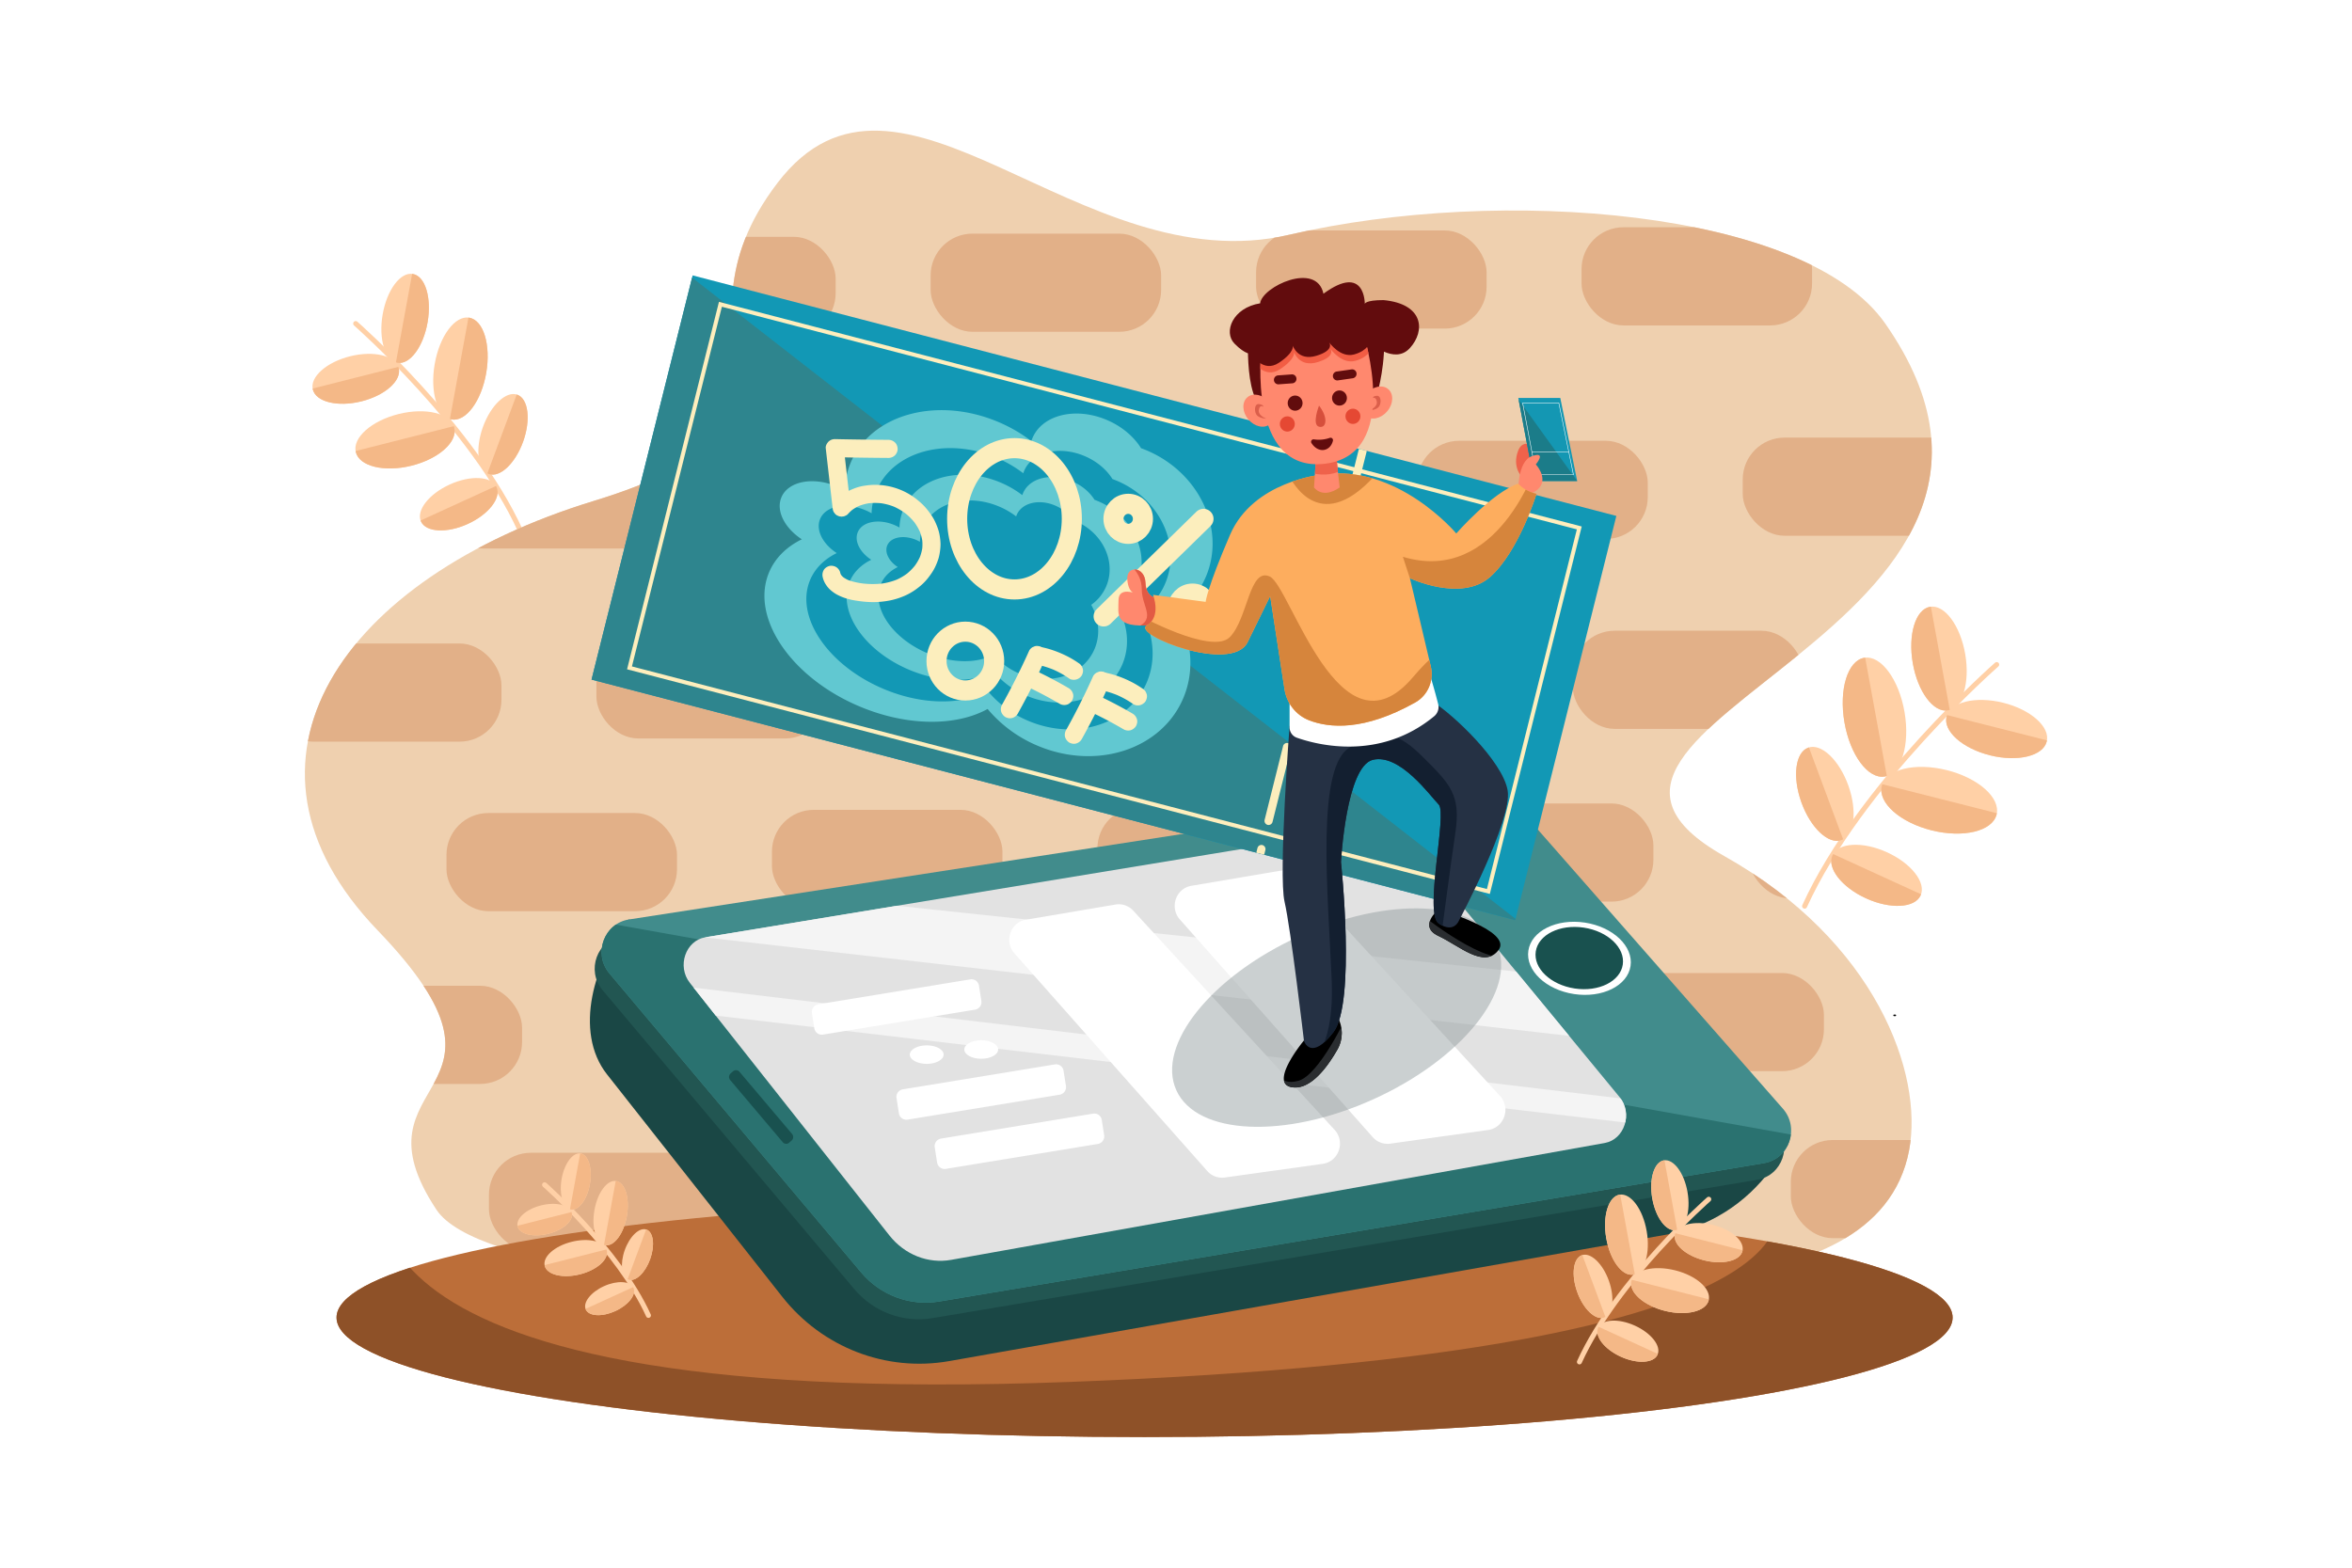 <svg xmlns="http://www.w3.org/2000/svg" xmlns:xlink="http://www.w3.org/1999/xlink" viewBox="0 0 4680 3120"><defs><style>.cls-1,.cls-37,.cls-39,.cls-4,.cls-40,.cls-55{fill:none;}.cls-2{fill:#efd0af;}.cls-3{fill:#fff;}.cls-4{stroke:#ffd0a6;stroke-width:10px;}.cls-37,.cls-4,.cls-40,.cls-55{stroke-linecap:round;}.cls-37,.cls-39,.cls-4,.cls-40,.cls-55{stroke-miterlimit:10;}.cls-5{fill:#ffd0a6;}.cls-6{clip-path:url(#clip-path);}.cls-7{fill:#f4b887;}.cls-8{clip-path:url(#clip-path-2);}.cls-9{clip-path:url(#clip-path-3);}.cls-10{clip-path:url(#clip-path-4);}.cls-11{clip-path:url(#clip-path-5);}.cls-12{clip-path:url(#clip-path-6);}.cls-13{clip-path:url(#clip-path-7);}.cls-14{clip-path:url(#clip-path-8);}.cls-15{clip-path:url(#clip-path-9);}.cls-16{clip-path:url(#clip-path-10);}.cls-17{clip-path:url(#clip-path-11);}.cls-18{clip-path:url(#clip-path-12);}.cls-19{clip-path:url(#clip-path-13);}.cls-20{fill:#e2b088;}.cls-21{fill:#bc6e39;}.cls-22{clip-path:url(#clip-path-14);}.cls-23{fill:#8e5128;}.cls-24{fill:#1a4745;}.cls-25{fill:#225652;}.cls-26{fill:#418c8c;}.cls-27{clip-path:url(#clip-path-15);}.cls-28{fill:#2a7270;}.cls-29{fill:#e2e2e2;}.cls-30{clip-path:url(#clip-path-16);}.cls-31{fill:#f4f4f4;}.cls-32{fill:#19514f;}.cls-33{fill:#1298b5;}.cls-34{clip-path:url(#clip-path-17);}.cls-35{fill:#2e858e;}.cls-36{fill:#fceebd;}.cls-37{stroke:#feeebd;stroke-width:8px;}.cls-38{fill:#61c8d1;}.cls-39,.cls-40{stroke:#fceebd;stroke-width:40px;}.cls-41{fill:#879496;opacity:0.43;}.cls-42{fill:#620c0d;}.cls-43{fill:#ff886e;}.cls-44{fill:#db5f4b;}.cls-45{clip-path:url(#clip-path-20);}.cls-46{fill:#2a2d30;}.cls-47{clip-path:url(#clip-path-21);}.cls-48{fill:#253144;}.cls-49{clip-path:url(#clip-path-22);}.cls-50{fill:#131f30;}.cls-51{fill:#ef624b;}.cls-52{fill:#1497b3;}.cls-53{clip-path:url(#clip-path-23);}.cls-54{fill:#1b7c89;}.cls-55{stroke:#fff;}.cls-56{clip-path:url(#clip-path-24);}.cls-57{fill:#e25a44;}.cls-58{fill:#fdad5e;}.cls-59{clip-path:url(#clip-path-25);}.cls-60{fill:#d6853c;}.cls-61{clip-path:url(#clip-path-26);}.cls-62{clip-path:url(#clip-path-27);}.cls-63{fill:#f25d44;}.cls-64{fill:#d64f3c;}.cls-65{fill:#e54833;}.cls-66{clip-path:url(#clip-path-28);}.cls-67{clip-path:url(#clip-path-29);}.cls-68{clip-path:url(#clip-path-30);}.cls-69{clip-path:url(#clip-path-31);}.cls-70{clip-path:url(#clip-path-32);}.cls-71{clip-path:url(#clip-path-33);}.cls-72{clip-path:url(#clip-path-34);}.cls-73{clip-path:url(#clip-path-35);}.cls-74{clip-path:url(#clip-path-36);}.cls-75{clip-path:url(#clip-path-37);}.cls-76{clip-path:url(#clip-path-38);}.cls-77{clip-path:url(#clip-path-39);}</style><clipPath id="clip-path"><ellipse class="cls-1" cx="916.22" cy="733.59" rx="102.81" ry="52.02" transform="translate(37.22 1511.39) rotate(-80.19)"/></clipPath><clipPath id="clip-path-2"><ellipse class="cls-1" cx="806.15" cy="633.64" rx="89.72" ry="45.39" transform="translate(44.39 1320.02) rotate(-80.19)"/></clipPath><clipPath id="clip-path-3"><ellipse class="cls-1" cx="1000.94" cy="864.48" rx="83.83" ry="42.57" transform="translate(-150.73 1514.76) rotate(-70.27)"/></clipPath><clipPath id="clip-path-4"><ellipse class="cls-1" cx="805.91" cy="875.44" rx="100.92" ry="52.99" transform="translate(-187.6 220.6) rotate(-13.98)"/></clipPath><clipPath id="clip-path-5"><ellipse class="cls-1" cx="707.91" cy="753.93" rx="88.07" ry="46.25" transform="translate(-161.16 193.33) rotate(-13.98)"/></clipPath><clipPath id="clip-path-6"><ellipse class="cls-1" cx="912.8" cy="1003.55" rx="82.62" ry="43.19" transform="translate(-333.87 468.63) rotate(-24.49)"/></clipPath><clipPath id="clip-path-7"><ellipse class="cls-1" cx="3729.87" cy="1427.14" rx="60.66" ry="119.9" transform="translate(-188.65 656.52) rotate(-9.81)"/></clipPath><clipPath id="clip-path-8"><ellipse class="cls-1" cx="3858.24" cy="1310.58" rx="52.94" ry="104.63" transform="translate(-166.91 676.69) rotate(-9.81)"/></clipPath><clipPath id="clip-path-9"><ellipse class="cls-1" cx="3631.08" cy="1579.78" rx="49.64" ry="97.77" transform="translate(-320.16 1318.75) rotate(-19.73)"/></clipPath><clipPath id="clip-path-10"><ellipse class="cls-1" cx="3858.52" cy="1592.56" rx="61.8" ry="117.69" transform="translate(1381.06 4952.12) rotate(-76.02)"/></clipPath><clipPath id="clip-path-11"><ellipse class="cls-1" cx="3972.81" cy="1450.86" rx="53.93" ry="102.7" transform="translate(1605.25 4955.56) rotate(-76.02)"/></clipPath><clipPath id="clip-path-12"><ellipse class="cls-1" cx="3733.87" cy="1741.97" rx="50.37" ry="96.36" transform="translate(600.89 4417.91) rotate(-65.51)"/></clipPath><clipPath id="clip-path-13"><path class="cls-2" d="M3422.79,2539.35c164.56-20.8,343.51-78.14,376-250.34,28.74-152.35-66-415.51-367.81-585.28-465.87-262,746.85-447.87,320.43-1059.57-158.73-227.71-766.79-274.81-1185.73-177S1788.89,47,1547,364.07s135.9,479.58-365.32,632.84-754.33,517.9-430.16,854.79-62.56,285.14,117,556C1023.05,2640.79,2833.88,2613.8,3422.79,2539.35Z"/></clipPath><clipPath id="clip-path-14"><ellipse class="cls-1" cx="2277.47" cy="2622.15" rx="1607.83" ry="237.85"/></clipPath><clipPath id="clip-path-15"><path class="cls-1" d="M1251.64,1829.88,2875.6,1579c66.6-10.29,133.8,14.36,178.74,65.56l493.25,561.92c33.81,38.52,12.61,99.95-37.39,108.34L1869.12,2590.23c-58.2,9.77-117.19-12.14-155.62-57.8l-500.94-595.11C1179.69,1898.28,1201.77,1837.58,1251.64,1829.88Z"/></clipPath><clipPath id="clip-path-16"><path class="cls-1" d="M1403.62,1865.35l1286.57-211.78c52.76-8.69,106,12.12,141.61,55.35l390.77,474.43c26.78,32.52,10,84.39-29.63,91.47l-1300.13,232.5c-46.11,8.25-92.83-10.25-123.29-48.8l-396.86-502.45C1346.62,1923.1,1364.11,1871.85,1403.62,1865.35Z"/></clipPath><clipPath id="clip-path-17"><polygon class="cls-1" points="3015.05 1831.22 1177.06 1352.55 1378.21 548.11 3216.19 1026.78 3015.05 1831.22"/></clipPath><clipPath id="clip-path-20"><path class="cls-1" d="M2594.06,2071.38s-74.81,90.35-18.71,92.89c35.3,1.6,67.14-42.62,85.91-75.64a66.21,66.21,0,0,0-.46-65.94l-20.61-35.29Z"/></clipPath><clipPath id="clip-path-21"><path class="cls-1" d="M2862.39,1809.89s-41.41,33.72-.27,52.81,91,66.17,119.7,28S2862.39,1809.89,2862.39,1809.89Z"/></clipPath><clipPath id="clip-path-22"><path class="cls-1" d="M2566,1444.7s-22.44,296.48-10,349.93S2594.68,2072,2594.68,2072s13.71,40.72,58.6-17.82,15-338.47,15-338.47,10-190.86,63.59-203.59,113.46,71.26,130.92,89.07-29.93,216.32,0,236.68,39.9-5.09,39.9-5.09,107.22-201,97.25-259.58-109.72-152.69-149.62-176.87S2566,1444.7,2566,1444.7Z"/></clipPath><clipPath id="clip-path-23"><polygon class="cls-1" points="3021.09 791.94 3052.26 957.36 3138.3 957.36 3104.63 791.94 3021.09 791.94"/></clipPath><clipPath id="clip-path-24"><path class="cls-1" d="M2304.17,1189.74s-23.69,2.42-24.94-30.19-38.65-35-36.15-6,17.45,27.78,17.45,27.78-34.91-14.5-34.91,13.28-10,55.56,66.08,49.52S2304.17,1189.74,2304.17,1189.74Z"/></clipPath><clipPath id="clip-path-25"><path class="cls-1" d="M2629.59,944.63s-135.9,12.73-182,119.61-48.62,133.61-48.62,133.61l-104.74-14s17.46,43.26-12.46,61.08,169.56,96.7,200.74,33.08l44.88-91.61,28.5,185.26c4.3,28,22.79,51.64,48.69,61.76,40.23,15.7,109.36,22,211.62-35.44,24.92-14,37.46-43.42,30.81-71.65-35.33-150.06-41.58-175.56-41.58-175.56s102.24,48.35,159.6-2.55,92.26-165.41,92.26-165.41-23.69-5.09-36.16-20.36c-52.36,17.81-123.43,99.25-123.43,99.25S2780.46,921.73,2629.59,944.63Z"/></clipPath><clipPath id="clip-path-26"><path class="cls-1" d="M2618.37,912.82l-3.74,57.26s16.21,24.18,51.12,0c-5-39.44-6.24-62.35-6.24-62.35Z"/></clipPath><clipPath id="clip-path-27"><path class="cls-1" d="M2509.9,694s-28.68,246.85,125.93,229,77.3-258.31,77.3-258.31L2568.5,624Z"/></clipPath><clipPath id="clip-path-28"><ellipse class="cls-1" cx="3236.4" cy="2457.08" rx="40.85" ry="80.73" transform="translate(-371.39 587.48) rotate(-9.81)"/></clipPath><clipPath id="clip-path-29"><ellipse class="cls-1" cx="3322.82" cy="2378.6" rx="35.64" ry="70.45" transform="translate(-356.75 601.07) rotate(-9.81)"/></clipPath><clipPath id="clip-path-30"><ellipse class="cls-1" cx="3169.87" cy="2559.86" rx="33.43" ry="65.83" transform="translate(-678.15 1220.58) rotate(-19.73)"/></clipPath><clipPath id="clip-path-31"><ellipse class="cls-1" cx="3323.01" cy="2568.46" rx="41.61" ry="79.24" transform="translate(27.91 5172.64) rotate(-76.02)"/></clipPath><clipPath id="clip-path-32"><ellipse class="cls-1" cx="3399.97" cy="2473.05" rx="36.31" ry="69.15" transform="translate(178.86 5174.95) rotate(-76.02)"/></clipPath><clipPath id="clip-path-33"><ellipse class="cls-1" cx="3239.08" cy="2669.06" rx="33.92" ry="64.88" transform="translate(-532.5 4510.45) rotate(-65.51)"/></clipPath><clipPath id="clip-path-34"><ellipse class="cls-1" cx="1215.07" cy="2414.45" rx="64.81" ry="32.79" transform="translate(-1371.13 3200.27) rotate(-80.19)"/></clipPath><clipPath id="clip-path-35"><ellipse class="cls-1" cx="1145.68" cy="2351.44" rx="56.56" ry="28.61" transform="translate(-1366.6 3079.64) rotate(-80.19)"/></clipPath><clipPath id="clip-path-36"><ellipse class="cls-1" cx="1268.47" cy="2496.95" rx="52.85" ry="26.83" transform="translate(-1510.13 2847.87) rotate(-70.27)"/></clipPath><clipPath id="clip-path-37"><ellipse class="cls-1" cx="1145.53" cy="2503.86" rx="63.61" ry="33.4" transform="translate(-570.9 350.86) rotate(-13.98)"/></clipPath><clipPath id="clip-path-38"><ellipse class="cls-1" cx="1083.75" cy="2427.27" rx="55.51" ry="29.15" transform="translate(-554.23 333.67) rotate(-13.98)"/></clipPath><clipPath id="clip-path-39"><ellipse class="cls-1" cx="1212.91" cy="2584.62" rx="52.08" ry="27.23" transform="translate(-962.23 735.25) rotate(-24.49)"/></clipPath></defs><title>03</title><g id="_03" data-name="03"><rect id="_03-2" data-name="03" class="cls-3" width="4680" height="3120"/><path class="cls-4" d="M707.76,644s233.18,204.37,327.71,412.23"/><ellipse class="cls-5" cx="916.22" cy="733.59" rx="102.81" ry="52.02" transform="translate(37.22 1511.39) rotate(-80.19)"/><g class="cls-6"><polygon class="cls-7" points="938.13 599.44 882.19 905.16 1022.65 822.71 1035.08 634.96 938.13 599.44"/></g><ellipse class="cls-5" cx="806.15" cy="633.64" rx="89.72" ry="45.39" transform="translate(44.39 1320.02) rotate(-80.19)"/><g class="cls-8"><polygon class="cls-7" points="825.27 516.57 776.45 783.36 899.03 711.41 909.88 547.57 825.27 516.57"/></g><ellipse class="cls-5" cx="1000.94" cy="864.48" rx="83.83" ry="42.57" transform="translate(-150.73 1514.76) rotate(-70.27)"/><g class="cls-9"><polygon class="cls-7" points="1037.6 759.87 949.2 997.37 1073.84 951.86 1110.5 802.77 1037.6 759.87"/></g><ellipse class="cls-5" cx="805.91" cy="875.44" rx="100.92" ry="52.99" transform="translate(-187.6 220.6) rotate(-13.98)"/><g class="cls-10"><polygon class="cls-7" points="675.97 905.61 971.74 830.72 899.31 978.65 716.39 1002.31 675.97 905.61"/></g><ellipse class="cls-5" cx="707.91" cy="753.93" rx="88.07" ry="46.25" transform="translate(-161.16 193.33) rotate(-13.98)"/><g class="cls-11"><polygon class="cls-7" points="594.51 780.27 852.62 714.91 789.41 844 629.78 864.65 594.51 780.27"/></g><ellipse class="cls-5" cx="912.8" cy="1003.55" rx="82.62" ry="43.19" transform="translate(-333.87 468.63) rotate(-24.49)"/><g class="cls-12"><polygon class="cls-7" points="812.62 1047.04 1039.76 943.06 1002.55 1072.71 858.85 1118.79 812.62 1047.04"/></g><path class="cls-4" d="M3973,1322.68S3701.05,1561,3590.8,1803.43"/><ellipse class="cls-5" cx="3729.87" cy="1427.14" rx="60.66" ry="119.9" transform="translate(-188.65 656.52) rotate(-9.81)"/><g class="cls-13"><polygon class="cls-7" points="3704.33 1270.69 3769.56 1627.23 3605.75 1531.07 3591.26 1312.11 3704.33 1270.69"/></g><ellipse class="cls-5" cx="3858.24" cy="1310.58" rx="52.94" ry="104.63" transform="translate(-166.91 676.69) rotate(-9.81)"/><g class="cls-14"><polygon class="cls-7" points="3835.94 1174.05 3892.87 1485.18 3749.92 1401.27 3737.27 1210.19 3835.94 1174.05"/></g><ellipse class="cls-5" cx="3631.08" cy="1579.78" rx="49.64" ry="97.77" transform="translate(-320.16 1318.75) rotate(-19.73)"/><g class="cls-15"><polygon class="cls-7" points="3588.32 1457.79 3691.41 1734.76 3546.06 1681.69 3503.3 1507.82 3588.32 1457.79"/></g><ellipse class="cls-5" cx="3858.52" cy="1592.56" rx="61.8" ry="117.69" transform="translate(1381.06 4952.12) rotate(-76.02)"/><g class="cls-16"><polygon class="cls-7" points="4010.06 1627.75 3665.13 1540.41 3749.59 1712.93 3962.92 1740.52 4010.06 1627.75"/></g><ellipse class="cls-5" cx="3972.81" cy="1450.86" rx="53.93" ry="102.7" transform="translate(1605.25 4955.56) rotate(-76.02)"/><g class="cls-17"><polygon class="cls-7" points="4105.06 1481.57 3804.04 1405.35 3877.76 1555.9 4063.92 1579.98 4105.06 1481.57"/></g><ellipse class="cls-5" cx="3733.87" cy="1741.97" rx="50.37" ry="96.36" transform="translate(600.89 4417.91) rotate(-65.51)"/><g class="cls-18"><polygon class="cls-7" points="3850.69 1792.68 3585.8 1671.43 3629.2 1822.62 3796.78 1876.37 3850.69 1792.68"/></g><path class="cls-2" d="M3422.79,2539.35c164.56-20.8,343.51-78.14,376-250.34,28.74-152.35-66-415.51-367.81-585.28-465.87-262,746.85-447.87,320.43-1059.57-158.73-227.71-766.79-274.81-1185.73-177S1788.89,47,1547,364.07s135.9,479.58-365.32,632.84-754.33,517.9-430.16,854.79-62.56,285.14,117,556C1023.05,2640.79,2833.88,2613.8,3422.79,2539.35Z"/><g class="cls-19"><rect class="cls-20" x="580.14" y="1961.87" width="458.67" height="195.36" rx="83.32"/><rect class="cls-20" x="1227.75" y="1955.52" width="458.67" height="195.36" rx="83.32"/><rect class="cls-20" x="1875.36" y="1949.18" width="458.67" height="195.36" rx="83.32"/><rect class="cls-20" x="2522.96" y="1942.84" width="458.67" height="195.36" rx="83.32"/><rect class="cls-20" x="3170.57" y="1936.49" width="458.67" height="195.36" rx="83.32"/><rect class="cls-20" x="888.41" y="1618.09" width="458.67" height="195.36" rx="83.32"/><rect class="cls-20" x="1536.01" y="1611.74" width="458.67" height="195.36" rx="83.32"/><rect class="cls-20" x="2183.62" y="1605.4" width="458.67" height="195.36" rx="83.32"/><rect class="cls-20" x="2831.23" y="1599.06" width="458.67" height="195.36" rx="83.32"/><rect class="cls-20" x="3478.84" y="1592.72" width="458.67" height="195.36" rx="83.32"/><rect class="cls-20" x="539.12" y="1280.65" width="458.67" height="195.36" rx="83.32"/><rect class="cls-20" x="1186.73" y="1274.31" width="458.67" height="195.36" rx="83.32"/><rect class="cls-20" x="1834.34" y="1267.97" width="458.67" height="195.36" rx="83.32"/><rect class="cls-20" x="2481.95" y="1261.62" width="458.67" height="195.36" rx="83.32"/><rect class="cls-20" x="3129.55" y="1255.28" width="458.67" height="195.36" rx="83.32"/><rect class="cls-20" x="877.22" y="896.28" width="458.67" height="195.36" rx="83.32"/><rect class="cls-20" x="1524.83" y="889.94" width="458.67" height="195.36" rx="83.32"/><rect class="cls-20" x="2172.44" y="883.6" width="458.67" height="195.36" rx="83.32"/><rect class="cls-20" x="2820.04" y="877.25" width="458.67" height="195.36" rx="83.32"/><rect class="cls-20" x="3467.65" y="870.91" width="458.67" height="195.36" rx="83.32"/><rect class="cls-20" x="556.52" y="477.66" width="458.67" height="195.36" rx="83.32"/><rect class="cls-20" x="1204.13" y="471.32" width="458.67" height="195.36" rx="83.32"/><rect class="cls-20" x="1851.74" y="464.97" width="458.67" height="195.36" rx="83.32"/><rect class="cls-20" x="2499.35" y="458.63" width="458.67" height="195.36" rx="83.32"/><rect class="cls-20" x="3146.96" y="452.29" width="458.67" height="195.36" rx="83.32"/><rect class="cls-20" x="972.93" y="2294.23" width="458.67" height="195.36" rx="83.32"/><rect class="cls-20" x="1620.54" y="2287.88" width="458.67" height="195.36" rx="83.32"/><rect class="cls-20" x="2268.15" y="2281.54" width="458.67" height="195.36" rx="83.32"/><rect class="cls-20" x="2915.76" y="2275.2" width="458.67" height="195.36" rx="83.32"/><rect class="cls-20" x="3563.36" y="2268.85" width="458.67" height="195.36" rx="83.32"/></g><ellipse class="cls-21" cx="2277.47" cy="2622.15" rx="1607.83" ry="237.85"/><g class="cls-22"><path class="cls-23" d="M766.59,2326.59s-213.8,483.32,1362.34,423.7,1469.24-366.62,1338.72-423.7,494.72,131.28,494.72,131.28-32.32,163.64-77.07,285.42-1069,156-1178.37,182.67-1900.56-66-1900.56-66L606.24,2711.58l21.13-335.52Z"/></g><path class="cls-24" d="M1207.78,2138.16l348.68,442.56c79.71,101.17,206.93,150.22,332.27,128.12l1427.4-251.73c83.45-14.72,158.14-61.67,208.56-131.11l-158.35-127.22L1351.47,1893.39l-99.74-63.62C1182.23,1912.88,1140.7,2053,1207.78,2138.16Z"/><path class="cls-25" d="M1237.93,1863l1624-250.84c66.6-10.29,133.8,14.36,178.75,65.57l493.25,561.91c33.81,38.52,12.6,100-37.4,108.34L1855.4,2623.32c-58.2,9.76-117.18-12.15-155.62-57.81l-500.93-595.1C1166,1931.36,1188.06,1870.66,1237.93,1863Z"/><path class="cls-26" d="M1251.64,1829.88,2875.6,1579c66.6-10.29,133.8,14.36,178.74,65.56l493.25,561.92c33.81,38.52,12.61,99.95-37.39,108.34L1869.12,2590.23c-58.2,9.77-117.19-12.14-155.62-57.8l-500.94-595.11C1179.69,1898.28,1201.77,1837.58,1251.64,1829.88Z"/><g class="cls-27"><polygon class="cls-28" points="997.79 1799.49 3972.32 2331.01 1604.38 2781.35 943.1 2157.22 997.79 1799.49"/></g><path class="cls-29" d="M1403.62,1865.35l1286.57-211.78c52.76-8.69,106,12.12,141.61,55.35l390.77,474.43c26.78,32.52,10,84.39-29.63,91.47l-1300.13,232.5c-46.11,8.25-92.83-10.25-123.29-48.8l-396.86-502.45C1346.62,1923.1,1364.11,1871.85,1403.62,1865.35Z"/><g class="cls-30"><polygon class="cls-31" points="1089.77 1829.94 3616.81 2117.9 3676.48 2003.73 1123.33 1732.26 1089.77 1829.94"/><polygon class="cls-31" points="1274.98 1952.98 3365.73 2202.89 3303.57 2242.22 1274.98 2003.73 1274.98 1952.98"/></g><ellipse class="cls-3" cx="3142.69" cy="1907.18" rx="71.91" ry="102.81" transform="translate(786.62 4729.01) rotate(-81.39)"/><ellipse class="cls-32" cx="3142.32" cy="1906.64" rx="61.24" ry="87.55" transform="translate(786.84 4728.19) rotate(-81.39)"/><path class="cls-32" d="M1575.11,2269.93l-4.79,4.21a9,9,0,0,1-12.84-1l-104.63-123.73a9.45,9.45,0,0,1,.94-13.1l4.79-4.22a9,9,0,0,1,12.84,1l104.64,123.72A9.46,9.46,0,0,1,1575.11,2269.93Z"/><path class="cls-3" d="M2018.52,1897.38l383.71,433.16a39.19,39.19,0,0,0,34.76,12.95l195-27.22c31.88-4.45,45.54-43.76,23.54-67.72L2255,1812.46a39.14,39.14,0,0,0-35.39-12.24l-178.13,30.16C2010.52,1835.61,1997.51,1873.66,2018.52,1897.38Z"/><path class="cls-3" d="M2347.69,1829.94l383.7,433.16a39.19,39.19,0,0,0,34.76,13l195-27.22c31.88-4.45,45.54-43.76,23.54-67.72L2584.11,1745a39.14,39.14,0,0,0-35.39-12.24l-178.13,30.16C2339.68,1768.17,2326.67,1806.22,2347.69,1829.94Z"/><path class="cls-3" d="M2175.17,2216.33,1872.33,2266a15.27,15.27,0,0,0-12.39,17.5l4.74,30.15a15.06,15.06,0,0,0,17.15,12.66l302.83-49.66a15.27,15.27,0,0,0,12.4-17.5l-4.74-30.15A15,15,0,0,0,2175.17,2216.33Z"/><path class="cls-3" d="M2099.11,2118.35,1796.28,2168a15.28,15.28,0,0,0-12.4,17.5l4.75,30.15a15,15,0,0,0,17.14,12.66l302.84-49.66a15.29,15.29,0,0,0,12.4-17.5l-4.75-30.15A15,15,0,0,0,2099.11,2118.35Z"/><path class="cls-3" d="M1930.79,1949.11,1628,1998.77a15.27,15.27,0,0,0-12.4,17.5l4.74,30.15a15.06,15.06,0,0,0,17.15,12.65l302.84-49.65a15.28,15.28,0,0,0,12.39-17.5l-4.74-30.15A15,15,0,0,0,1930.79,1949.11Z"/><ellipse class="cls-3" cx="1843.97" cy="2098.89" rx="33.66" ry="18.45"/><ellipse class="cls-3" cx="1952.44" cy="2088.71" rx="33.66" ry="18.45"/><path d="M3771.34,2019.27h-2.49a1.56,1.56,0,0,0-1.06.44,1.52,1.52,0,0,0-.44,1.06,1.5,1.5,0,0,0,.44,1.06,1.54,1.54,0,0,0,1.06.44h2.49a1.54,1.54,0,0,0,1.06-.44,1.52,1.52,0,0,0,.44-1.06,1.46,1.46,0,0,0-.44-1.06,1.54,1.54,0,0,0-1.06-.44Z"/><polygon class="cls-33" points="3015.05 1831.22 1177.06 1352.55 1378.21 548.11 3216.19 1026.78 3015.05 1831.22"/><g class="cls-34"><polygon class="cls-35" points="1176.78 396.47 3292.39 2044.32 547.82 1559.73 1176.78 396.47"/></g><g class="cls-34"><path class="cls-36" d="M2471.25,1844.62h0a8.13,8.13,0,0,0,9.87-6l36.68-146.7a8.32,8.32,0,0,0-5.85-10.07h0a8.12,8.12,0,0,0-9.87,6l-36.68,146.7A8.32,8.32,0,0,0,2471.25,1844.62Z"/></g><polygon class="cls-37" points="2961.55 1774.25 1252.57 1329.18 1433.5 605.62 3142.47 1050.69 2961.55 1774.25"/><path class="cls-36" d="M2628.2,1216.65h0a8.13,8.13,0,0,0,9.87-6l36.68-146.7a8.31,8.31,0,0,0-5.86-10.07h0a8.13,8.13,0,0,0-9.87,6l-36.68,146.7A8.32,8.32,0,0,0,2628.2,1216.65Z"/><path class="cls-36" d="M2575.83,1426.61h0a8.13,8.13,0,0,0,9.87-6l36.68-146.7a8.32,8.32,0,0,0-5.85-10.07h0a8.12,8.12,0,0,0-9.87,6L2570,1416.54A8.32,8.32,0,0,0,2575.83,1426.61Z"/><path class="cls-36" d="M2522.22,1641.65h0a8.13,8.13,0,0,0,9.87-6l36.68-146.7a8.32,8.32,0,0,0-5.86-10.07h0a8.14,8.14,0,0,0-9.87,6l-36.68,146.7A8.32,8.32,0,0,0,2522.22,1641.65Z"/><g class="cls-34"><path class="cls-36" d="M2685.55,1000.34h0a8.13,8.13,0,0,0,9.87-6l36.68-146.7a8.32,8.32,0,0,0-5.85-10.07h0a8.12,8.12,0,0,0-9.87,6l-36.68,146.7A8.32,8.32,0,0,0,2685.55,1000.34Z"/></g><path class="cls-38" d="M1554.58,990.39c13-32.39,62.46-42.39,110.52-22.34a138.63,138.63,0,0,1,15.74,7.75,154.69,154.69,0,0,1,11-52.82c39.06-97.52,170.33-135,293.19-83.79a301.68,301.68,0,0,1,67.13,38.65c.51-1.6,1.07-3.19,1.71-4.77,18.8-47,84.81-63.84,147.43-37.73,30.58,12.76,54.69,33.42,69.18,56.68q5.18,1.88,10.33,4c103.9,43.34,157.64,154.6,120,248.5a166.46,166.46,0,0,1-59.11,74.45c29,52.16,36,112.6,14.1,167.34-41.56,103.77-171.47,147.75-290.17,98.24A261.08,261.08,0,0,1,1965.16,1411c-62.08,34.32-158.59,35.1-253.51-4.49-136.51-56.94-218.05-175.86-182.11-265.6,11.89-29.69,35.15-52.46,65.89-67.59C1561.59,1051.13,1543.82,1017.27,1554.58,990.39Z"/><path class="cls-33" d="M1631.66,1033.38c10.54-26.33,50.77-34.46,89.84-18.16a112.71,112.71,0,0,1,12.8,6.3,125.29,125.29,0,0,1,8.9-42.94c31.75-79.28,138.46-109.78,238.34-68.11a245.12,245.12,0,0,1,54.57,31.42c.41-1.31.87-2.6,1.39-3.89,15.28-38.17,68.94-51.9,119.85-30.66,24.86,10.37,44.46,27.16,56.23,46.07,2.81,1,5.61,2.1,8.4,3.27,84.47,35.23,128.16,125.68,97.58,202a135.33,135.33,0,0,1-48,60.52c23.55,42.41,29.28,91.54,11.46,136-33.78,84.36-139.39,120.11-235.88,79.86a212.25,212.25,0,0,1-81.67-59.81c-50.47,27.9-128.92,28.54-206.08-3.64-111-46.29-177.26-143-148-215.92,9.66-24.13,28.57-42.64,53.56-54.94C1637.35,1082.75,1622.9,1055.23,1631.66,1033.38Z"/><path class="cls-38" d="M1706.66,1059.5c8.54-21.33,41.12-27.91,72.76-14.71a92.3,92.3,0,0,1,10.36,5.1,101.63,101.63,0,0,1,7.21-34.77c25.72-64.21,112.13-88.9,193-55.16a198.47,198.47,0,0,1,44.19,25.44c.34-1.06.71-2.1,1.13-3.14,12.38-30.91,55.83-42,97.06-24.84,20.13,8.4,36,22,45.54,37.31q3.41,1.24,6.8,2.65c68.4,28.53,103.78,101.78,79,163.6a109.58,109.58,0,0,1-38.91,49c19.07,34.34,23.71,74.13,9.28,110.17-27.36,68.31-112.88,97.27-191,64.67A171.81,171.81,0,0,1,1977,1336.4c-40.87,22.59-104.41,23.11-166.89-3-89.88-37.49-143.56-115.78-119.89-174.86,7.82-19.54,23.13-34.54,43.37-44.5C1711.28,1099.48,1699.57,1077.19,1706.66,1059.5Z"/><path class="cls-33" d="M1765.34,1085.81c6.69-16.7,32.22-21.86,57-11.52a72.06,72.06,0,0,1,8.12,4,79.56,79.56,0,0,1,5.65-27.25c20.15-50.31,87.86-69.66,151.24-43.22a155.59,155.59,0,0,1,34.62,19.94c.27-.83.56-1.65.88-2.47,9.7-24.22,43.75-32.93,76-19.45,15.78,6.58,28.22,17.23,35.69,29.23q2.67,1,5.33,2.07c53.6,22.36,81.32,79.75,61.92,128.19a85.82,85.82,0,0,1-30.5,38.4c15,26.91,18.59,58.09,7.28,86.33-21.44,53.52-88.45,76.21-149.68,50.67a134.67,134.67,0,0,1-51.82-38c-32,17.7-81.8,18.11-130.77-2.31-70.42-29.38-112.48-90.72-93.94-137,6.14-15.31,18.13-27.06,34-34.87C1769,1117.14,1759.79,1099.68,1765.34,1085.81Z"/><path class="cls-36" d="M1768.17,875.37q-41.67-.27-83.32-1-11.91-.21-23.81-.47a18.2,18.2,0,0,0-12.73,5.27c-3,3.28-5.8,8.09-5.27,12.73q5.3,46.2,10.6,92.39l3,25.91c.37,3.19.81,6.27,2.46,9.09l2.81,3.64a13.48,13.48,0,0,0,5.8,3.72,8.85,8.85,0,0,0,4.54,1.23,9.05,9.05,0,0,0,4.79,0,8.87,8.87,0,0,0,4.54-1.23,13.39,13.39,0,0,0,5.79-3.72,75.1,75.1,0,0,1,10.15-9.54l-3.64,2.81a80.59,80.59,0,0,1,17.81-10.34l-4.3,1.82a96,96,0,0,1,24.05-6.45l-4.78.64a113.65,113.65,0,0,1,29.88.1l-4.79-.64a116.21,116.21,0,0,1,29.4,8l-4.3-1.82a121.45,121.45,0,0,1,26.71,15.69l-3.64-2.82a118,118,0,0,1,20.76,20.66l-2.82-3.64a101.93,101.93,0,0,1,13.22,22.35l-1.81-4.3a87.78,87.78,0,0,1,6.14,22.07l-.64-4.78a81.47,81.47,0,0,1,0,21.39l.64-4.78a86,86,0,0,1-6,21.79l1.81-4.3a97.74,97.74,0,0,1-12.57,21.32l2.81-3.65a107.62,107.62,0,0,1-18.82,18.79l3.64-2.82a108.79,108.79,0,0,1-24,14l4.3-1.81a131.69,131.69,0,0,1-33.38,9l4.79-.64a171,171,0,0,1-45.25-.32l4.78.64c-10.85-1.48-21.73-3.59-31.88-7.81l4.3,1.81a61.42,61.42,0,0,1-13.46-7.62l3.64,2.82a40.78,40.78,0,0,1-7.14-7l2.82,3.64a33.12,33.12,0,0,1-4.27-7.26l1.82,4.3a32.27,32.27,0,0,1-1.59-5.06c-1-4.29-4.54-8.57-8.28-10.76s-9.54-3.21-13.87-1.81-8.55,4.1-10.75,8.27a19.47,19.47,0,0,0-1.82,13.87,45.4,45.4,0,0,0,5.88,14.08,52.52,52.52,0,0,0,9.71,11.52,73,73,0,0,0,12.76,9,104.58,104.58,0,0,0,14.56,6.37,130.68,130.68,0,0,0,24.79,5.85,213.3,213.3,0,0,0,33.66,2.78,176,176,0,0,0,33.65-3.57,145,145,0,0,0,31.58-10.63,125.16,125.16,0,0,0,24.79-15.69,106.58,106.58,0,0,0,17.83-17.69c6-7.63,11.51-15.52,15.46-24.44a121.74,121.74,0,0,0,5.91-15.52,99.49,99.49,0,0,0,2.83-14.31,94.7,94.7,0,0,0,1-14.47,114.13,114.13,0,0,0-1.74-16.5c-1.54-9.28-4.81-18-8.73-26.57s-9.31-16.28-15.15-23.73a117.11,117.11,0,0,0-16.94-17.47,133.19,133.19,0,0,0-78.42-32.51,130.29,130.29,0,0,0-29.06,1.26,95.59,95.59,0,0,0-23.26,6.24,112.45,112.45,0,0,0-14.62,7,106.57,106.57,0,0,0-13.1,9.43,73.65,73.65,0,0,0-8.57,8.28l30.73,12.72q-5.29-46.18-10.6-92.39l-3-25.91-18,18q41.65.9,83.32,1.31,11.91.12,23.81.2a18.57,18.57,0,0,0,12.73-5.27c3.12-3.13,5.47-8.25,5.27-12.73-.21-4.66-1.74-9.49-5.27-12.73a18.78,18.78,0,0,0-12.73-5.27Z"/><ellipse class="cls-39" cx="2018.62" cy="1032.5" rx="114.08" ry="140.61"/><ellipse class="cls-40" cx="2244.9" cy="1032.56" rx="29.3" ry="29.9"/><ellipse class="cls-40" cx="2372.82" cy="1211.24" rx="29.3" ry="29.9"/><line class="cls-40" x1="2196.03" y1="1226.84" x2="2394.68" y2="1032.61"/><ellipse class="cls-39" cx="1920.83" cy="1315.64" rx="57.35" ry="58.53"/><path class="cls-36" d="M2048.05,1294.53q-19.25,43-41.41,84.57-6.24,11.72-12.72,23.3a18.75,18.75,0,0,0-1.81,13.87,20.06,20.06,0,0,0,8.27,10.76c4.17,2.21,9.24,3.32,13.87,1.82a18.5,18.5,0,0,0,10.75-8.28q23-41.1,43.05-83.73,5.65-12,11.09-24.14a18.51,18.51,0,0,0-6.46-24.63c-4.18-2.21-9.24-3.32-13.87-1.82l-4.3,1.82a18,18,0,0,0-6.46,6.46Z"/><path class="cls-36" d="M2059.88,1322a188.63,188.63,0,0,1,38,11.46l-4.3-1.81a187.83,187.83,0,0,1,34.31,19,13.39,13.39,0,0,0,6.7,2.14,18.46,18.46,0,0,0,17.93-8.59c2.21-4.18,3.32-9.24,1.82-13.87l-1.82-4.3a18,18,0,0,0-6.46-6.46A186.94,186.94,0,0,0,2119.3,1304a215.35,215.35,0,0,0-32.83-12.63q-8.41-2.41-17-4a13.56,13.56,0,0,0-7.17-.32,13.38,13.38,0,0,0-6.7,2.13,20.16,20.16,0,0,0-8.27,10.76c-1,4.61-.82,9.78,1.82,13.87,2.42,3.76,6.19,7.41,10.75,8.27Z"/><path class="cls-36" d="M2034.84,1362.27q29.46,13.61,57.84,29.39,8,4.46,15.87,9.06a18.65,18.65,0,0,0,13.87,1.82,13.51,13.51,0,0,0,6.12-3.22,13.66,13.66,0,0,0,4.64-5c2.21-4.18,3.31-9.24,1.81-13.87a18.75,18.75,0,0,0-8.27-10.76q-28-16.38-57.21-30.63-8.21-4-16.5-7.83a18.53,18.53,0,0,0-24.63,6.46c-2.21,4.18-3.31,9.24-1.81,13.87,1.36,4.21,4.08,8.83,8.27,10.76Z"/><path class="cls-36" d="M2175.29,1345.31q-19.24,43-41.41,84.57-6.24,11.71-12.72,23.31a18.79,18.79,0,0,0-1.82,13.87,20.24,20.24,0,0,0,8.28,10.76c4.17,2.2,9.24,3.31,13.87,1.81a18.49,18.49,0,0,0,10.75-8.27q23-41.11,43.05-83.74,5.65-12,11.09-24.14a18.53,18.53,0,0,0-6.46-24.63c-4.18-2.2-9.24-3.31-13.87-1.81l-4.3,1.81a18.1,18.1,0,0,0-6.46,6.46Z"/><path class="cls-36" d="M2187.12,1372.79a188,188,0,0,1,38,11.46l-4.3-1.82a187.61,187.61,0,0,1,34.31,19,17.41,17.41,0,0,0,20-1.41,13.64,13.64,0,0,0,4.63-5c2.21-4.18,3.31-9.24,1.82-13.87l-1.82-4.3a18,18,0,0,0-6.46-6.46,186.94,186.94,0,0,0-26.75-15.58,215.31,215.31,0,0,0-32.83-12.62q-8.41-2.43-17-4a13.56,13.56,0,0,0-7.17-.32,13.39,13.39,0,0,0-6.7,2.14,20.08,20.08,0,0,0-8.27,10.75c-1.05,4.61-.82,9.78,1.82,13.87,2.42,3.76,6.19,7.41,10.75,8.28Z"/><path class="cls-36" d="M2162.08,1413.05q29.46,13.6,57.84,29.4,8,4.44,15.87,9.06a18.65,18.65,0,0,0,13.87,1.81,20.16,20.16,0,0,0,10.76-8.27c2.21-4.18,3.31-9.24,1.81-13.87a18.79,18.79,0,0,0-8.27-10.76q-28-16.38-57.21-30.62-8.2-4-16.5-7.83a13.39,13.39,0,0,0-6.69-2.14,13.7,13.7,0,0,0-7.18.32,20.24,20.24,0,0,0-10.76,8.28c-2.21,4.17-3.31,9.23-1.81,13.87,1.36,4.21,4.08,8.82,8.27,10.75Z"/><ellipse class="cls-41" cx="2659.63" cy="2025.39" rx="350.25" ry="178.18" transform="translate(-598.98 1278.88) rotate(-24.39)"/><path class="cls-42" d="M2483.71,667.24s-11.22,182,61.1,142.51-31.17-156.51-31.17-156.51Z"/><path class="cls-42" d="M2705.65,791.94h32.41s16.21-49.63,16.21-109.43-74.81-19.09-74.81-19.09Z"/><ellipse class="cls-43" cx="2504.67" cy="817.44" rx="27.03" ry="34.93" transform="translate(60.83 1801.94) rotate(-40.02)"/><path class="cls-44" d="M2517.55,812.73s-9.19-11.08-12.53,1.7,15,18.75,15,18.75-11.7,0-18.38-6c-6.19-5.53-6.68-23.86,3.34-23S2517.55,812.73,2517.55,812.73Z"/><ellipse class="cls-43" cx="2739.6" cy="800.95" rx="34.93" ry="27.03" transform="translate(364.59 2384.06) rotate(-49.98)"/><path class="cls-44" d="M2726.73,796.24s9.18-11.08,12.52,1.7-15,18.75-15,18.75,11.69,0,18.37-6c6.19-5.53,6.68-23.87-3.34-23S2726.73,796.24,2726.73,796.24Z"/><path d="M2594.06,2071.38s-74.81,90.35-18.71,92.89c35.3,1.6,67.14-42.62,85.91-75.64a66.21,66.21,0,0,0-.46-65.94l-20.61-35.29Z"/><g class="cls-45"><path class="cls-46" d="M2541.61,2128.05s1.24,34.25,42.26,22.83,95.71-128.12,95.71-128.12l34.81,101.48-101.93,111.63L2470.76,2194l53.45-92.6Z"/></g><path d="M2862.39,1809.89s-41.41,33.72-.27,52.81,91,66.17,119.7,28S2862.39,1809.89,2862.39,1809.89Z"/><g class="cls-47"><path class="cls-46" d="M2815.07,1809.64s128,106.56,185.21,95.14l57.18-11.42-89.5,93.88-231.2-82.46,17.4-95.14Z"/></g><path class="cls-48" d="M2566,1444.7s-22.44,296.48-10,349.93S2594.68,2072,2594.68,2072s13.71,40.72,58.6-17.82,15-338.47,15-338.47,10-190.86,63.59-203.59,113.46,71.26,130.92,89.07-29.93,216.32,0,236.68,39.9-5.09,39.9-5.09,107.22-201,97.25-259.58-109.72-152.69-149.62-176.87S2566,1444.7,2566,1444.7Z"/><g class="cls-49"><path class="cls-50" d="M2582.63,2129.31s74.58-6.34,67.12-180.13-32.32-428.77,38.53-463,93.23-29.18,145.44,22.83,73.33,73.58,62.15,148.42-33.56,247.37-33.56,247.37l-77.07-201.7-8.7,154.76L2733,2076Z"/></g><path class="cls-51" d="M3029.82,951s-22.44-20.35-8.73-54.71,58.61,8.91,58.61,8.91-12.47,58.53-31.18,52.17"/><polygon class="cls-52" points="3021.09 791.94 3052.26 957.36 3138.3 957.36 3104.63 791.94 3021.09 791.94"/><g class="cls-53"><polygon class="cls-54" points="3010.85 780.21 3155.04 980.64 2997.17 965.42 3010.85 780.21"/></g><polygon class="cls-55" points="3029.8 802.12 3056.66 944.67 3130.8 944.67 3101.79 802.12 3029.8 802.12"/><line class="cls-55" x1="3048.17" y1="899.66" x2="3121.64" y2="899.66"/><path class="cls-43" d="M3021.09,980.26s-2.49-62.35,27.43-72.53,7.49,16.54,7.49,16.54,23.69,25.45,7.48,45.81S3021.09,980.26,3021.09,980.26Z"/><path class="cls-43" d="M2304.17,1189.74s-23.69,2.42-24.94-30.19-38.65-35-36.15-6,17.45,27.78,17.45,27.78-34.91-14.5-34.91,13.28-10,55.56,66.08,49.52S2304.17,1189.74,2304.17,1189.74Z"/><g class="cls-56"><path class="cls-57" d="M2240.8,1119.55s31.08,16.49,31.08,53.28,33.56,62.15-18.65,78.65,136.73-1.27,136.73-1.27l8.7-140.81-85.76-72.31Z"/></g><path class="cls-3" d="M2566,1387.44v60.15a21.7,21.7,0,0,0,14.3,20.54c41.36,14.59,165.14,46.66,273.47-42.71a23.86,23.86,0,0,0,7.88-24.27c-30.61-119.67-37.55-91.33-37.55-91.33Z"/><path class="cls-58" d="M2629.59,944.63s-135.9,12.73-182,119.61-48.62,133.61-48.62,133.61l-104.74-14s17.46,43.26-12.46,61.08,169.56,96.7,200.74,33.08l44.88-91.61,28.5,185.26c4.3,28,22.79,51.64,48.69,61.76,40.23,15.7,109.36,22,211.62-35.44,24.92-14,37.46-43.42,30.81-71.65-35.33-150.06-41.58-175.56-41.58-175.56s102.24,48.35,159.6-2.55,92.26-165.41,92.26-165.41-23.69-5.09-36.16-20.36c-52.36,17.81-123.43,99.25-123.43,99.25S2780.46,921.73,2629.59,944.63Z"/><g class="cls-59"><path class="cls-60" d="M2562.74,942s52.21,125.59,161.59,16.49S2570.2,832.85,2570.2,832.85Z"/><path class="cls-60" d="M2261.93,1222.3s149.16,82.46,185.21,45.67,38.53-139.54,79.55-120.52,139.22,371.69,284.65,200.44,97,69.77,97,69.77l-232.45,156-309.5-62.16-104.42-175.06Z"/><path class="cls-60" d="M2791.45,1108.13l44.75,137,243.63-111.63V917.85l-22.37,6.34S2980.39,1165.21,2791.45,1108.13Z"/></g><path class="cls-43" d="M2618.37,912.82l-3.74,57.26s16.21,24.18,51.12,0c-5-39.44-6.24-62.35-6.24-62.35Z"/><g class="cls-61"><path class="cls-51" d="M2577.66,929.26s58.42,34.25,101.92,0-48.47-79.92-48.47-79.92l-69.61,40.6Z"/></g><path class="cls-43" d="M2509.9,694s-28.68,246.85,125.93,229,77.3-258.31,77.3-258.31L2568.5,624Z"/><g class="cls-62"><path class="cls-63" d="M2492.43,716.83s22.45,39.44,54.86,17.81,27.43-34.36,27.43-34.36,10,31.81,47.38,20.36S2647,693.92,2647,693.92s22.44,31.81,49.87,24.18,31.17-24.18,31.17-24.18,48.63,45.81,79.8,11.45,27.43-87.8-52.37-95.43c-37.4,0-37.4,7.63-37.4,7.63s1.24-81.43-82.29-20.35c-13.72-64.9-122.19-14-125.93,19.08-54.86,8.91-73.56,57.26-51.12,80.17S2492.43,716.83,2492.43,716.83Z"/></g><path class="cls-42" d="M2490,704.14s22.44,39.45,54.86,17.81,27.43-34.35,27.43-34.35,10,31.81,47.38,20.36,24.93-26.72,24.93-26.72,22.45,31.81,49.88,24.17,31.17-24.17,31.17-24.17,48.62,45.8,79.79,11.45,27.43-87.8-52.36-95.44c-37.41,0-37.41,7.64-37.41,7.64s1.25-81.44-82.29-20.36c-13.71-64.89-122.19-14-125.93,19.09-54.86,8.9-73.56,57.26-51.12,80.16S2490,704.14,2490,704.14Z"/><path class="cls-42" d="M2571.6,762.88l-27.36,2a8.82,8.82,0,0,1-9.34-8.24h0a8.89,8.89,0,0,1,8.07-9.53l27.36-2a8.82,8.82,0,0,1,9.34,8.24h0A8.87,8.87,0,0,1,2571.6,762.88Z"/><path class="cls-42" d="M2691.77,752.8l-29.64,4.25a8.78,8.78,0,0,1-9.85-7.58h0a8.9,8.9,0,0,1,7.42-10.06l29.64-4.25a8.77,8.77,0,0,1,9.85,7.58h0A8.9,8.9,0,0,1,2691.77,752.8Z"/><ellipse class="cls-42" cx="2577.04" cy="802.29" rx="14.8" ry="15.1"/><ellipse class="cls-42" cx="2665.29" cy="792.14" rx="14.8" ry="15.1"/><path class="cls-64" d="M2624.6,807.21s-15,38.17,0,42S2643.31,831.38,2624.6,807.21Z"/><path class="cls-42" d="M2614.28,874.38a65.47,65.47,0,0,0,31.67-2.93,4.84,4.84,0,0,1,6.31,5.74c-5.15,21.22-28.75,26-42.67,4.69A4.87,4.87,0,0,1,2614.28,874.38Z"/><ellipse class="cls-65" cx="2692.05" cy="828.54" rx="14.88" ry="15.19"/><ellipse class="cls-65" cx="2561.53" cy="843.76" rx="14.88" ry="15.19"/><path class="cls-4" d="M3400.08,2386.75S3217,2547.23,3142.76,2710.44"/><ellipse class="cls-5" cx="3236.4" cy="2457.08" rx="40.85" ry="80.73" transform="translate(-371.39 587.48) rotate(-9.81)"/><g class="cls-66"><polygon class="cls-7" points="3219.2 2351.74 3263.12 2591.8 3152.82 2527.05 3143.06 2379.63 3219.2 2351.74"/></g><ellipse class="cls-5" cx="3322.82" cy="2378.6" rx="35.64" ry="70.45" transform="translate(-356.75 601.07) rotate(-9.81)"/><g class="cls-67"><polygon class="cls-7" points="3307.81 2286.67 3346.14 2496.16 3249.89 2439.66 3241.38 2311.01 3307.81 2286.67"/></g><ellipse class="cls-5" cx="3169.87" cy="2559.86" rx="33.43" ry="65.83" transform="translate(-678.15 1220.58) rotate(-19.73)"/><g class="cls-68"><polygon class="cls-7" points="3141.08 2477.72 3210.49 2664.21 3112.63 2628.47 3083.84 2511.4 3141.08 2477.72"/></g><ellipse class="cls-5" cx="3323.01" cy="2568.46" rx="41.61" ry="79.24" transform="translate(27.91 5172.64) rotate(-76.02)"/><g class="cls-69"><polygon class="cls-7" points="3425.05 2592.16 3192.8 2533.35 3249.67 2649.51 3393.31 2668.09 3425.05 2592.16"/></g><ellipse class="cls-5" cx="3399.97" cy="2473.05" rx="36.31" ry="69.15" transform="translate(178.86 5174.95) rotate(-76.02)"/><g class="cls-70"><polygon class="cls-7" points="3489.01 2493.73 3286.34 2442.41 3335.97 2543.78 3461.31 2559.99 3489.01 2493.73"/></g><ellipse class="cls-5" cx="3239.08" cy="2669.06" rx="33.92" ry="64.88" transform="translate(-532.5 4510.45) rotate(-65.51)"/><g class="cls-71"><polygon class="cls-7" points="3317.75 2703.21 3139.39 2621.57 3168.61 2723.36 3281.44 2759.55 3317.75 2703.21"/></g><path class="cls-4" d="M1083.66,2358s147,128.83,206.58,259.86"/><ellipse class="cls-5" cx="1215.07" cy="2414.45" rx="64.81" ry="32.79" transform="translate(-1371.13 3200.27) rotate(-80.19)"/><g class="cls-72"><polygon class="cls-7" points="1228.88 2329.88 1193.62 2522.6 1282.16 2470.62 1289.99 2352.27 1228.88 2329.88"/></g><ellipse class="cls-5" cx="1145.68" cy="2351.44" rx="56.56" ry="28.61" transform="translate(-1366.6 3079.64) rotate(-80.19)"/><g class="cls-73"><polygon class="cls-7" points="1157.73 2277.64 1126.96 2445.82 1204.23 2400.46 1211.07 2297.18 1157.73 2277.64"/></g><ellipse class="cls-5" cx="1268.47" cy="2496.95" rx="52.85" ry="26.83" transform="translate(-1510.13 2847.87) rotate(-70.27)"/><g class="cls-74"><polygon class="cls-7" points="1291.58 2431.01 1235.86 2580.72 1314.42 2552.03 1337.54 2458.05 1291.58 2431.01"/></g><ellipse class="cls-5" cx="1145.53" cy="2503.86" rx="63.61" ry="33.4" transform="translate(-570.9 350.86) rotate(-13.98)"/><g class="cls-75"><polygon class="cls-7" points="1063.62 2522.88 1250.07 2475.67 1204.41 2568.92 1089.1 2583.84 1063.62 2522.88"/></g><ellipse class="cls-5" cx="1083.75" cy="2427.27" rx="55.51" ry="29.15" transform="translate(-554.23 333.67) rotate(-13.98)"/><g class="cls-76"><polygon class="cls-7" points="1012.27 2443.87 1174.98 2402.67 1135.13 2484.04 1034.51 2497.06 1012.27 2443.87"/></g><ellipse class="cls-5" cx="1212.91" cy="2584.62" rx="52.08" ry="27.23" transform="translate(-962.23 735.25) rotate(-24.49)"/><g class="cls-77"><polygon class="cls-7" points="1149.76 2612.03 1292.94 2546.49 1269.48 2628.21 1178.91 2657.26 1149.76 2612.03"/></g></g></svg>